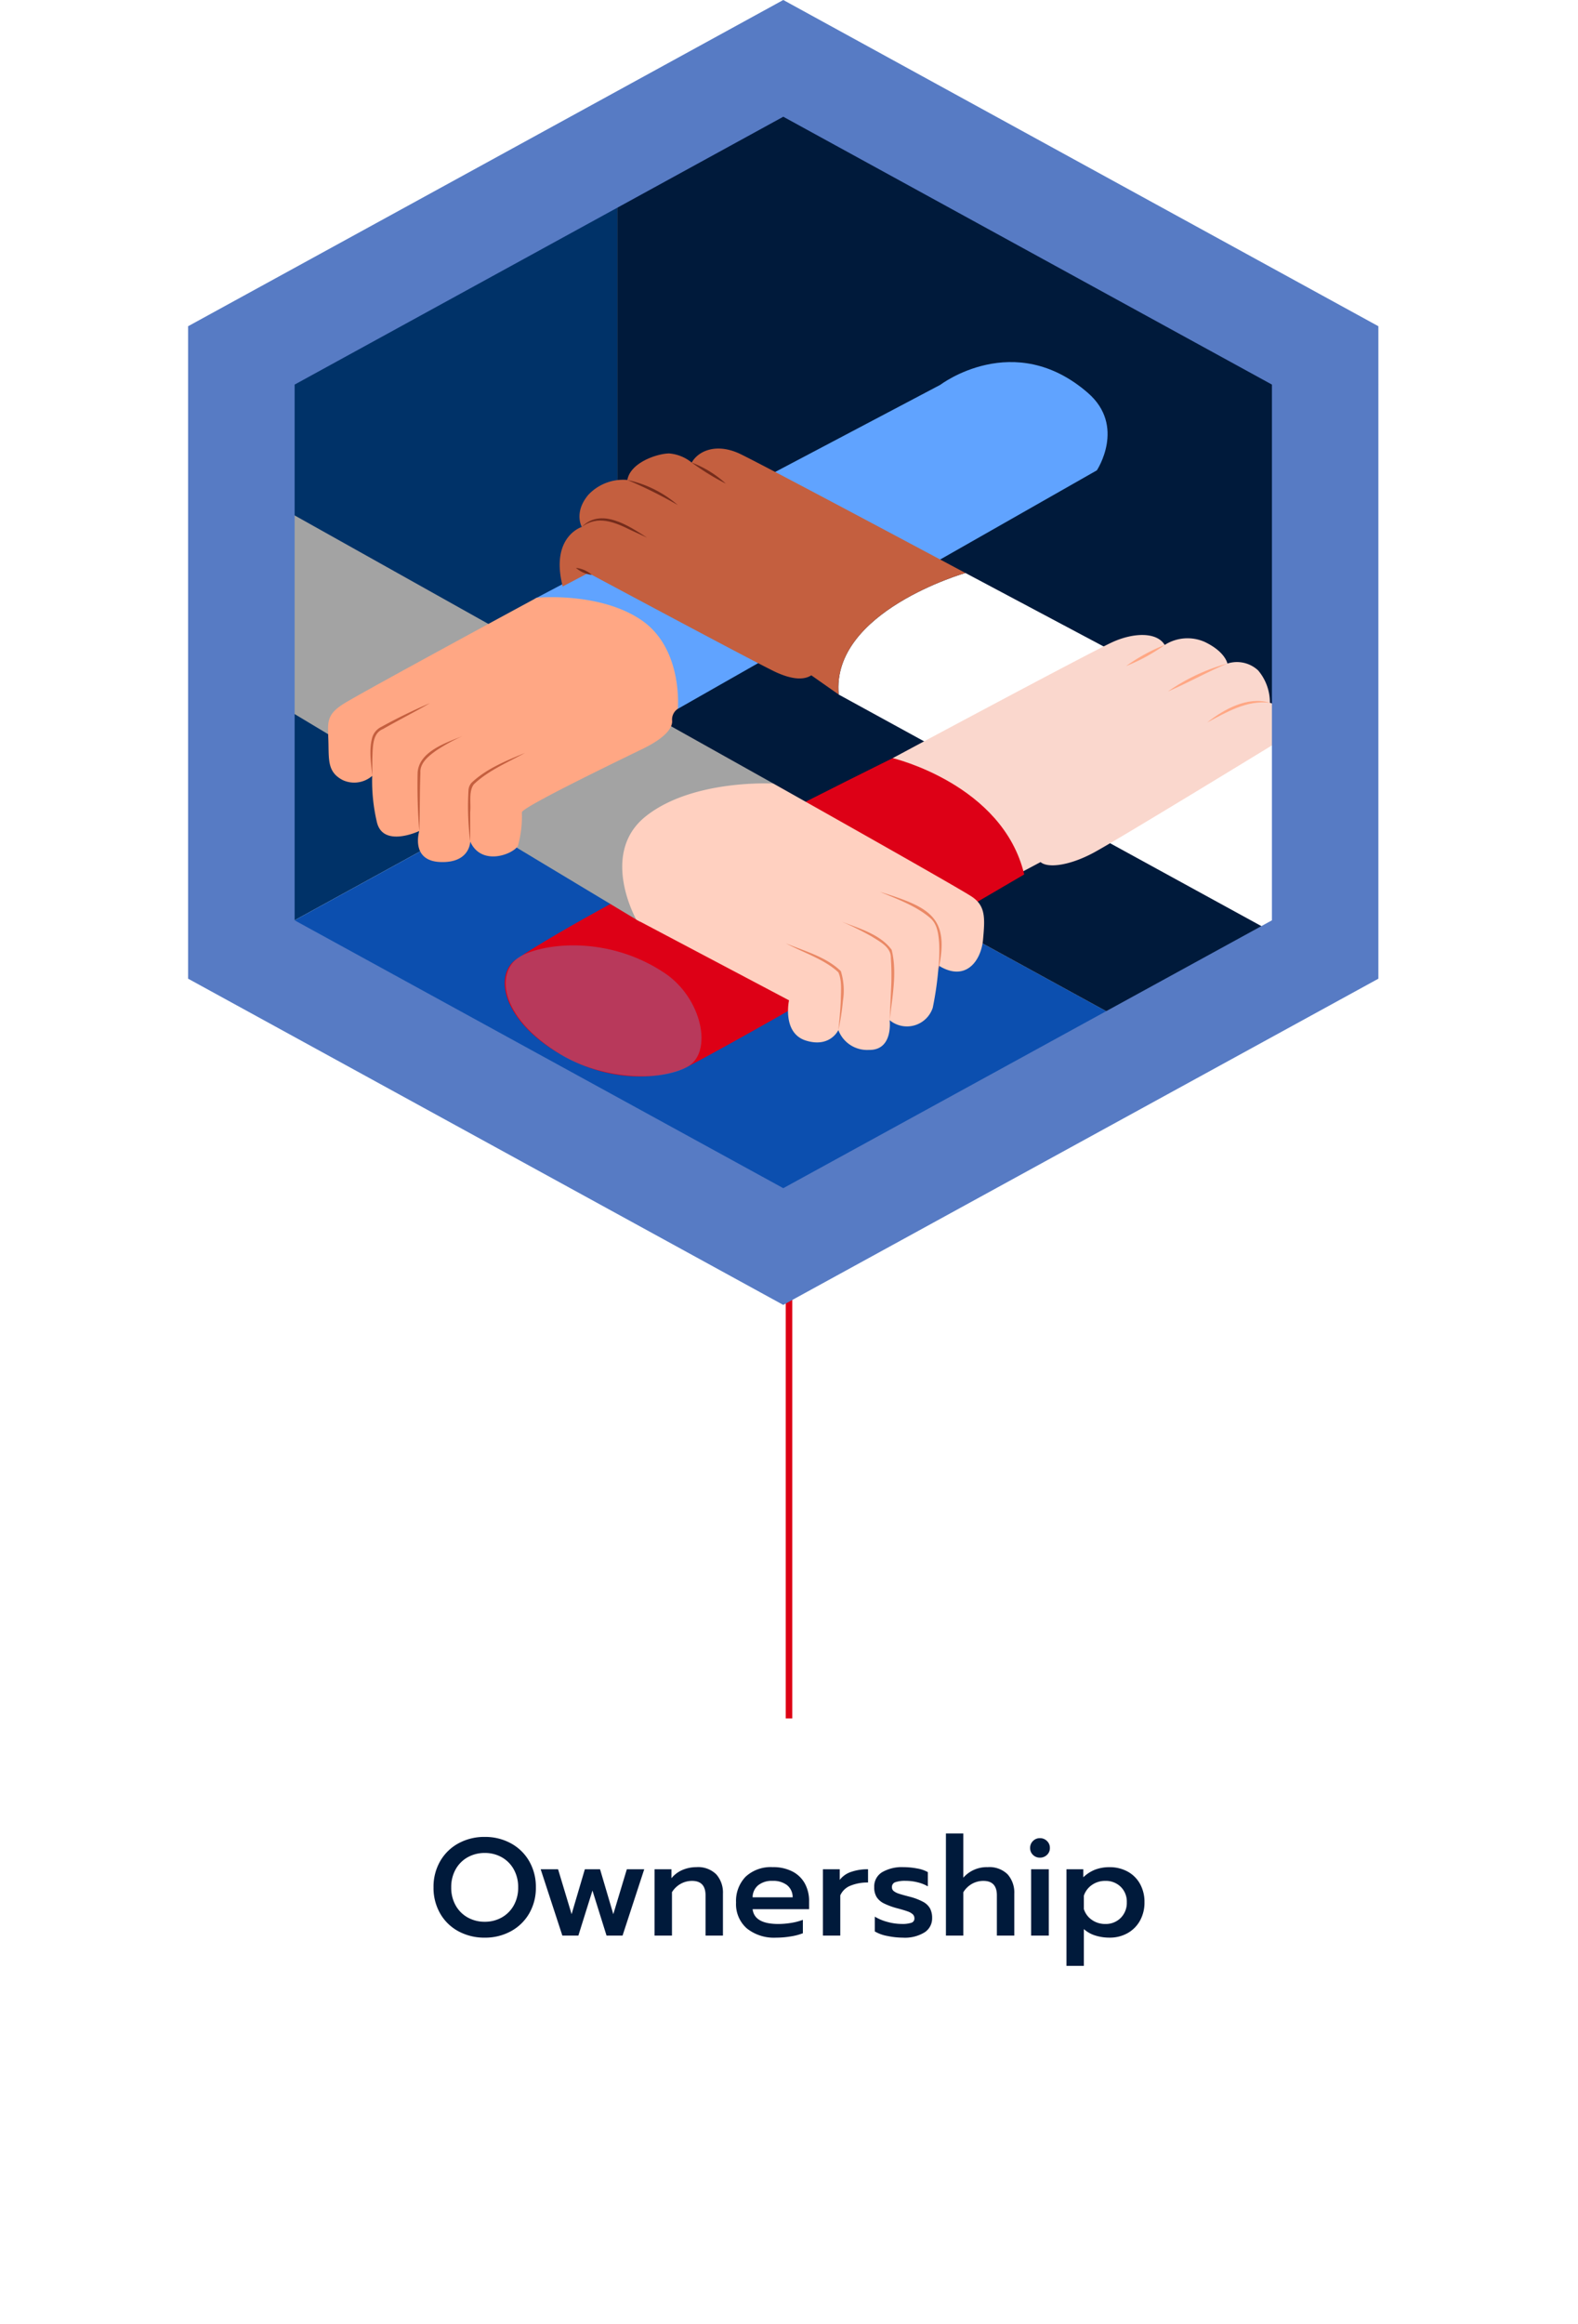 <svg xmlns="http://www.w3.org/2000/svg" xmlns:xlink="http://www.w3.org/1999/xlink" width="240" height="353.156" viewBox="0 0 240 353.156">
  <defs>
    <filter id="Rectangle_23358" x="0" y="241.156" width="240" height="112" filterUnits="userSpaceOnUse">
      <feOffset dy="10" input="SourceAlpha"/>
      <feGaussianBlur stdDeviation="10" result="blur"/>
      <feFlood flood-opacity="0.078"/>
      <feComposite operator="in" in2="blur"/>
      <feComposite in="SourceGraphic"/>
    </filter>
    <clipPath id="clip-path">
      <rect id="Rectangle_23348" data-name="Rectangle 23348" width="29.782" height="19.883" fill="none"/>
    </clipPath>
  </defs>
  <g id="Group_40322" data-name="Group 40322" transform="translate(-7312 -2823.844)">
    <g transform="matrix(1, 0, 0, 1, 7312, 2823.84)" filter="url(#Rectangle_23358)">
      <rect id="Rectangle_23358-2" data-name="Rectangle 23358" width="180" height="52" transform="translate(30 261.16)" fill="#fff"/>
    </g>
    <path id="Path_172156" data-name="Path 172156" d="M86,209.65v64.369" transform="translate(7346 2810.981)" fill="none" stroke="#dd0016" stroke-width="1"/>
    <path id="Path_172089" data-name="Path 172089" d="M451.167,136.966l57.7-31.634V16.9l-56.247,30Z" transform="translate(6897.026 2831.459)" fill="#003268"/>
    <path id="Path_172090" data-name="Path 172090" d="M451.167,108.341,534.1,152.206l56.135-30.933L508.87,76.707Z" transform="translate(6897.026 2860.084)" fill="#0c4faf"/>
    <path id="Path_172091" data-name="Path 172091" d="M488.189,21.129,514.74,8.071l78.325,44.074,1.68,86.085-25.19,15.9-81.366-44.566Z" transform="translate(6917.707 2827.232)" fill="#001a3b"/>
    <path id="Path_172092" data-name="Path 172092" d="M529.082,59.212s-20.468,5.844-19.275,18.476l69.634,38.118,11.917-23.5Z" transform="translate(6929.755 2851.71)" fill="#fff"/>
    <path id="Path_172093" data-name="Path 172093" d="M515.139,84.3s30.337-16.261,33.516-17.674,6.658-1.508,7.849.472a6.471,6.471,0,0,1,6.061-.472c3.18,1.508,3.477,3.3,3.477,3.3a4.735,4.735,0,0,1,4.67,1.038,7.514,7.514,0,0,1,1.789,4.924s4.6,1.155,3.591,7.353L573.6,81.886s-24.224,14.809-27.913,16.789-6.967,2.372-8.061,1.421l-2.609,1.388S512.424,97.731,515.139,84.3" transform="translate(6932.635 2854.76)" fill="#fad7cd"/>
    <path id="Path_172094" data-name="Path 172094" d="M537.837,69.811a27.143,27.143,0,0,1,5.862-3.2,26.855,26.855,0,0,1-5.862,3.2" transform="translate(6945.44 2855.25)" fill="#ffa784"/>
    <path id="Path_172095" data-name="Path 172095" d="M541.917,72.761a29.341,29.341,0,0,1,9.042-4.242c-3.041,1.261-6.015,2.947-9.042,4.242" transform="translate(6947.72 2856.165)" fill="#ffa784"/>
    <path id="Path_172096" data-name="Path 172096" d="M545.742,75.634c2.55-2,6.135-4.02,9.539-2.993-3.466-.448-6.63,1.451-9.539,2.993" transform="translate(6949.856 2858.006)" fill="#ffa784"/>
    <path id="Path_172097" data-name="Path 172097" d="M478.985,108.781c13.412-8.977,57.226-30.54,57.226-30.54s16.725,3.96,20,17.674c0,0-38.131,22.36-51.2,29.221-3.387,1.779-11.312,2.75-19.2-1.8-9.158-5.274-10.254-12.264-6.824-14.56" transform="translate(6911.565 2860.819)" fill="#dd0016"/>
    <path id="Path_172098" data-name="Path 172098" d="M451.167,50.033,532.6,95.608s-24.442,7.022-20.27,21.02L451.167,79.866Z" transform="translate(6897.026 2847.317)" fill="#a3a3a3"/>
    <path id="Path_172099" data-name="Path 172099" d="M514.038,113.808,490.8,101.534s-5.678-10.065,1.476-15.721,19.375-4.949,19.375-4.949,28.119,15.789,30.2,17.2,1.987,3.206,1.69,6.5-2.682,6.5-6.757,3.958a49.918,49.918,0,0,1-.893,6.41,4.126,4.126,0,0,1-6.559,1.885s.6,4.619-3.18,4.525a4.668,4.668,0,0,1-4.62-3.016s-1.242,2.734-4.919,1.6-2.583-6.128-2.583-6.128" transform="translate(6917.973 2862.061)" fill="#ffd0c0"/>
    <path id="Path_172100" data-name="Path 172100" d="M504.625,97.27c2.882,1.211,6.111,2.045,8.374,4.23a9.992,9.992,0,0,1,.315,4.529,35.775,35.775,0,0,1-.692,4.437c.161-1.486.292-2.972.365-4.457.016-1.409.209-3.028-.365-4.321-2.126-2-5.377-3.006-8-4.42" transform="translate(6926.888 2869.927)" fill="#ea8865"/>
    <path id="Path_172101" data-name="Path 172101" d="M510.139,95.07c2.643,1.028,5.807,1.919,7.506,4.244.873,3.488.07,7.179-.3,10.7l.209-4.736a37.951,37.951,0,0,0-.034-4.709c.07-1.637-1.635-2.468-2.96-3.309a47.112,47.112,0,0,0-4.419-2.185" transform="translate(6929.968 2868.874)" fill="#ea8865"/>
    <path id="Path_172102" data-name="Path 172102" d="M513.8,91.979c7.62,2.378,10.736,3.808,8.867,12.042a25.769,25.769,0,0,0,.153-4.213c-.1-1.362-.262-2.87-1.306-3.8-2.151-1.873-5.052-2.913-7.714-4.031" transform="translate(6932.016 2867.394)" fill="#ea8865"/>
    <path id="Path_172103" data-name="Path 172103" d="M564.278,42.215c-11.244-9.761-22.439-1.226-22.439-1.226L480.082,73.548s16.693,3.111,21.835,16.685l63.727-36.246s4.458-6.717-1.365-11.771" transform="translate(6913.178 2841.335)" fill="#60a3ff"/>
    <path id="Path_172104" data-name="Path 172104" d="M466.683,88.847a4.166,4.166,0,0,1-4.472.659c-2.385-1.224-2.117-3.11-2.2-5.938s-.382-3.958,2.3-5.656,29.4-16.134,29.4-16.134,9.547-.927,15.906,3.408,5.539,13.479,5.539,13.479a1.94,1.94,0,0,0-.87,1.791c.1,1.226-1.291,2.734-4.372,4.242s-18.579,8.955-18.48,9.709a16.754,16.754,0,0,1-.6,5.091c-.795,1.319-5.564,3.11-7.254-.661,0,0,0,3.3-4.57,3.111s-3.18-4.712-3.18-4.712-5.564,2.638-6.459-1.415a27.238,27.238,0,0,1-.7-6.975" transform="translate(6901.936 2852.899)" fill="#ffa784"/>
    <path id="Path_172105" data-name="Path 172105" d="M473.116,72.6c-2.341,1.357-4.777,2.583-7.121,3.924-1.3.532-1.476,1.94-1.559,3.2-.078,1.289-.056,2.6-.064,3.9-.178-1.95-.538-3.96.016-5.894a2.66,2.66,0,0,1,1.384-1.553c2.392-1.317,4.833-2.5,7.344-3.581" transform="translate(6904.246 2858.118)" fill="#c45f3f"/>
    <path id="Path_172106" data-name="Path 172106" d="M468.962,90.4a85.5,85.5,0,0,1-.256-8.85c.185-3.191,4.174-4.5,6.813-5.573a27.5,27.5,0,0,0-4.007,2.209c-1.189.852-2.486,1.91-2.38,3.383-.122,2.934-.059,5.891-.17,8.83" transform="translate(6906.81 2859.735)" fill="#c45f3f"/>
    <path id="Path_172107" data-name="Path 172107" d="M473.963,91.178a41.77,41.77,0,0,1-.268-7.831,1.862,1.862,0,0,1,.475-1.115c2.291-2.156,5.253-3.318,8.139-4.534-2.653,1.449-5.664,2.724-7.807,4.786-.812,1.109-.407,2.892-.546,4.229l.006,4.464" transform="translate(6909.559 2860.559)" fill="#c45f3f"/>
    <path id="Path_172108" data-name="Path 172108" d="M544.274,65.333s-30.7-16.4-34.279-18.1-6.359-.47-7.352,1.32a6.25,6.25,0,0,0-3.454-1.39c-1.878.037-5.887,1.414-6.334,4.029a7.267,7.267,0,0,0-5.94,2.262c-2.257,2.687-.99,4.878-.99,4.878s-4.844,1.485-2.907,9.049l3.9-2.051s25.862,13.856,28.544,15.082,4.372,1.131,5.366.47L525,83.808c-1.192-12.632,19.275-18.476,19.275-18.476" transform="translate(6914.563 2845.59)" fill="#c45f3f"/>
    <path id="Path_172109" data-name="Path 172109" d="M489.166,49.65a17.225,17.225,0,0,1,7.676,3.818,70.313,70.313,0,0,0-7.676-3.818" transform="translate(6918.252 2847.134)" fill="#752c1b"/>
    <path id="Path_172110" data-name="Path 172110" d="M495.445,47.865a16.185,16.185,0,0,1,5.192,3.2,37.125,37.125,0,0,1-5.192-3.2" transform="translate(6921.76 2846.279)" fill="#752c1b"/>
    <path id="Path_172111" data-name="Path 172111" d="M484.72,54.9c2.95-2.988,7.138-.174,9.911,1.627l-2.449-1.136c-2.422-1.2-5.022-2.326-7.463-.491" transform="translate(6915.769 2849.021)" fill="#752c1b"/>
    <path id="Path_172112" data-name="Path 172112" d="M484.146,58.686a4.351,4.351,0,0,1,2.424,1.066,4.347,4.347,0,0,1-2.424-1.066" transform="translate(6915.448 2851.459)" fill="#752c1b"/>
    <path id="Path_172113" data-name="Path 172113" d="M536.819.321,446.3,49.9v99.156l90.515,49.577,90.515-49.577V49.9Zm74.321,139.864-74.321,40.707L462.5,140.185V58.769l74.321-40.707,74.321,40.707Z" transform="translate(6894.31 2823.522)" fill="#577bc4"/>
    <g id="Group_29675" data-name="Group 29675" transform="translate(7388.908 2967.516)" opacity="0.3" style="mix-blend-mode: multiply;isolation: isolate">
      <g id="Group_29674" data-name="Group 29674">
        <g id="Group_29673" data-name="Group 29673" clip-path="url(#clip-path)">
          <path id="Path_172114" data-name="Path 172114" d="M479.642,99.093c3.663-1.968,13.256-3.11,21.8,2.579,5.722,3.812,7.427,12.038,3.518,14.253-4.338,2.457-13.345,1.727-19.2-1.8-9.744-5.86-10.016-12.94-6.111-15.036" transform="translate(-477.29 -97.486)" fill="#60bfff"/>
        </g>
      </g>
    </g>
    <path id="Path_249778" data-name="Path 249778" d="M-46.273.315a8.258,8.258,0,0,1-3.979-.956,7.045,7.045,0,0,1-2.793-2.7,7.761,7.761,0,0,1-1.019-3.99,7.761,7.761,0,0,1,1.019-3.99,7.118,7.118,0,0,1,2.793-2.709,8.186,8.186,0,0,1,3.979-.966,8.143,8.143,0,0,1,3.958.966,7.118,7.118,0,0,1,2.793,2.709A7.761,7.761,0,0,1-38.5-7.329,7.7,7.7,0,0,1-39.522-3.35a7.14,7.14,0,0,1-2.793,2.7A8.143,8.143,0,0,1-46.273.315Zm0-2.415a5.193,5.193,0,0,0,2.562-.64,4.75,4.75,0,0,0,1.837-1.827,5.44,5.44,0,0,0,.683-2.761,5.465,5.465,0,0,0-.672-2.74,4.752,4.752,0,0,0-1.827-1.837,5.168,5.168,0,0,0-2.583-.651,5.227,5.227,0,0,0-2.594.651A4.731,4.731,0,0,0-50.7-10.069a5.465,5.465,0,0,0-.672,2.74,5.44,5.44,0,0,0,.682,2.761A4.73,4.73,0,0,0-48.846-2.74,5.252,5.252,0,0,0-46.273-2.1Zm8.505-7.98h2.646l2.058,6.825,2.016-6.825h2.31l2.016,6.825,2.058-6.825h2.646L-25.315,0h-2.436l-2.142-6.846L-32.035,0h-2.436Zm17.325,0h2.562v1.365a4.357,4.357,0,0,1,1.7-1.27A5.371,5.371,0,0,1-14.1-10.4a3.925,3.925,0,0,1,3.045,1.1,4.173,4.173,0,0,1,1.008,2.929V0h-2.646V-6.111q0-2.205-2.058-2.2a3.529,3.529,0,0,0-1.7.431A3.639,3.639,0,0,0-17.8-6.594V0h-2.646ZM-1.963.315A6.605,6.605,0,0,1-6.415-1.092,4.9,4.9,0,0,1-8.053-5.019,5.306,5.306,0,0,1-6.6-8.946,5.6,5.6,0,0,1-2.467-10.4a6.283,6.283,0,0,1,3.014.672A4.492,4.492,0,0,1,2.426-7.885a5.5,5.5,0,0,1,.63,2.656v1.218H-5.533q.273,2.247,3.906,2.247A12,12,0,0,0,.347-1.932a8.944,8.944,0,0,0,1.764-.462V-.357A8.719,8.719,0,0,1,.273.126,13.461,13.461,0,0,1-1.963.315ZM.557-5.817A2.35,2.35,0,0,0-.294-7.665a3.437,3.437,0,0,0-2.215-.651,3.285,3.285,0,0,0-2.184.672,2.384,2.384,0,0,0-.84,1.827Zm4.6-4.263H7.718v1.617A3.581,3.581,0,0,1,9.45-9.681a7.665,7.665,0,0,1,2.573-.4v2.016a6.823,6.823,0,0,0-2.656.473A2.809,2.809,0,0,0,7.8-6.111V0H5.156ZM17.314.315A11.722,11.722,0,0,1,14.983.063,5.791,5.791,0,0,1,13.051-.63V-2.877A7.348,7.348,0,0,0,15-2.069a8.272,8.272,0,0,0,2.142.3,4.4,4.4,0,0,0,1.47-.179.658.658,0,0,0,.462-.661.839.839,0,0,0-.242-.62,2.183,2.183,0,0,0-.777-.441q-.536-.2-1.648-.493a10.765,10.765,0,0,1-1.985-.735,2.775,2.775,0,0,1-1.092-.955,2.757,2.757,0,0,1-.368-1.5,2.53,2.53,0,0,1,1.2-2.279A5.943,5.943,0,0,1,17.4-10.4a11.062,11.062,0,0,1,2.09.2,4.99,4.99,0,0,1,1.627.557v2.163a5.74,5.74,0,0,0-1.533-.609,7.427,7.427,0,0,0-1.848-.231,4.611,4.611,0,0,0-1.554.2.754.754,0,0,0-.525.766.718.718,0,0,0,.284.6,2.553,2.553,0,0,0,.745.378q.462.158,1.68.473a9.018,9.018,0,0,1,2.037.777,2.612,2.612,0,0,1,1.05,1.008,3.088,3.088,0,0,1,.315,1.47A2.512,2.512,0,0,1,20.622-.493,5.7,5.7,0,0,1,17.314.315Zm6.552-15.834h2.646V-8.8a4.73,4.73,0,0,1,3.7-1.6,3.925,3.925,0,0,1,3.045,1.1,4.173,4.173,0,0,1,1.008,2.929V0H31.616V-6.111q0-2.205-2.058-2.2a3.529,3.529,0,0,0-1.7.431,3.639,3.639,0,0,0-1.344,1.291V0H23.867Zm14.3,3.675a1.46,1.46,0,0,1-1.061-.42,1.407,1.407,0,0,1-.431-1.05,1.441,1.441,0,0,1,.431-1.06,1.441,1.441,0,0,1,1.061-.431,1.476,1.476,0,0,1,1.071.431,1.424,1.424,0,0,1,.441,1.06,1.39,1.39,0,0,1-.441,1.05A1.5,1.5,0,0,1,38.167-11.844ZM36.824-10.08h2.688V0H36.824Zm5.376,0h2.562v1.218a5.5,5.5,0,0,1,1.785-1.155,6.017,6.017,0,0,1,2.205-.378,5.609,5.609,0,0,1,2.741.662,4.759,4.759,0,0,1,1.89,1.869,5.6,5.6,0,0,1,.682,2.8,5.616,5.616,0,0,1-.682,2.793,4.884,4.884,0,0,1-1.89,1.9,5.471,5.471,0,0,1-2.741.683,7.1,7.1,0,0,1-2.174-.325,4.617,4.617,0,0,1-1.732-.976V4.6H42.2Zm5.9,8.316a3.186,3.186,0,0,0,2.352-.924,3.212,3.212,0,0,0,.924-2.373,3.142,3.142,0,0,0-.924-2.352,3.226,3.226,0,0,0-2.352-.9,3.462,3.462,0,0,0-2.016.609,3.222,3.222,0,0,0-1.239,1.638v2.037a3.145,3.145,0,0,0,1.228,1.648A3.469,3.469,0,0,0,48.1-1.764Z" transform="translate(7432 3118)" fill="#001a3b"/>
  </g>
</svg>
